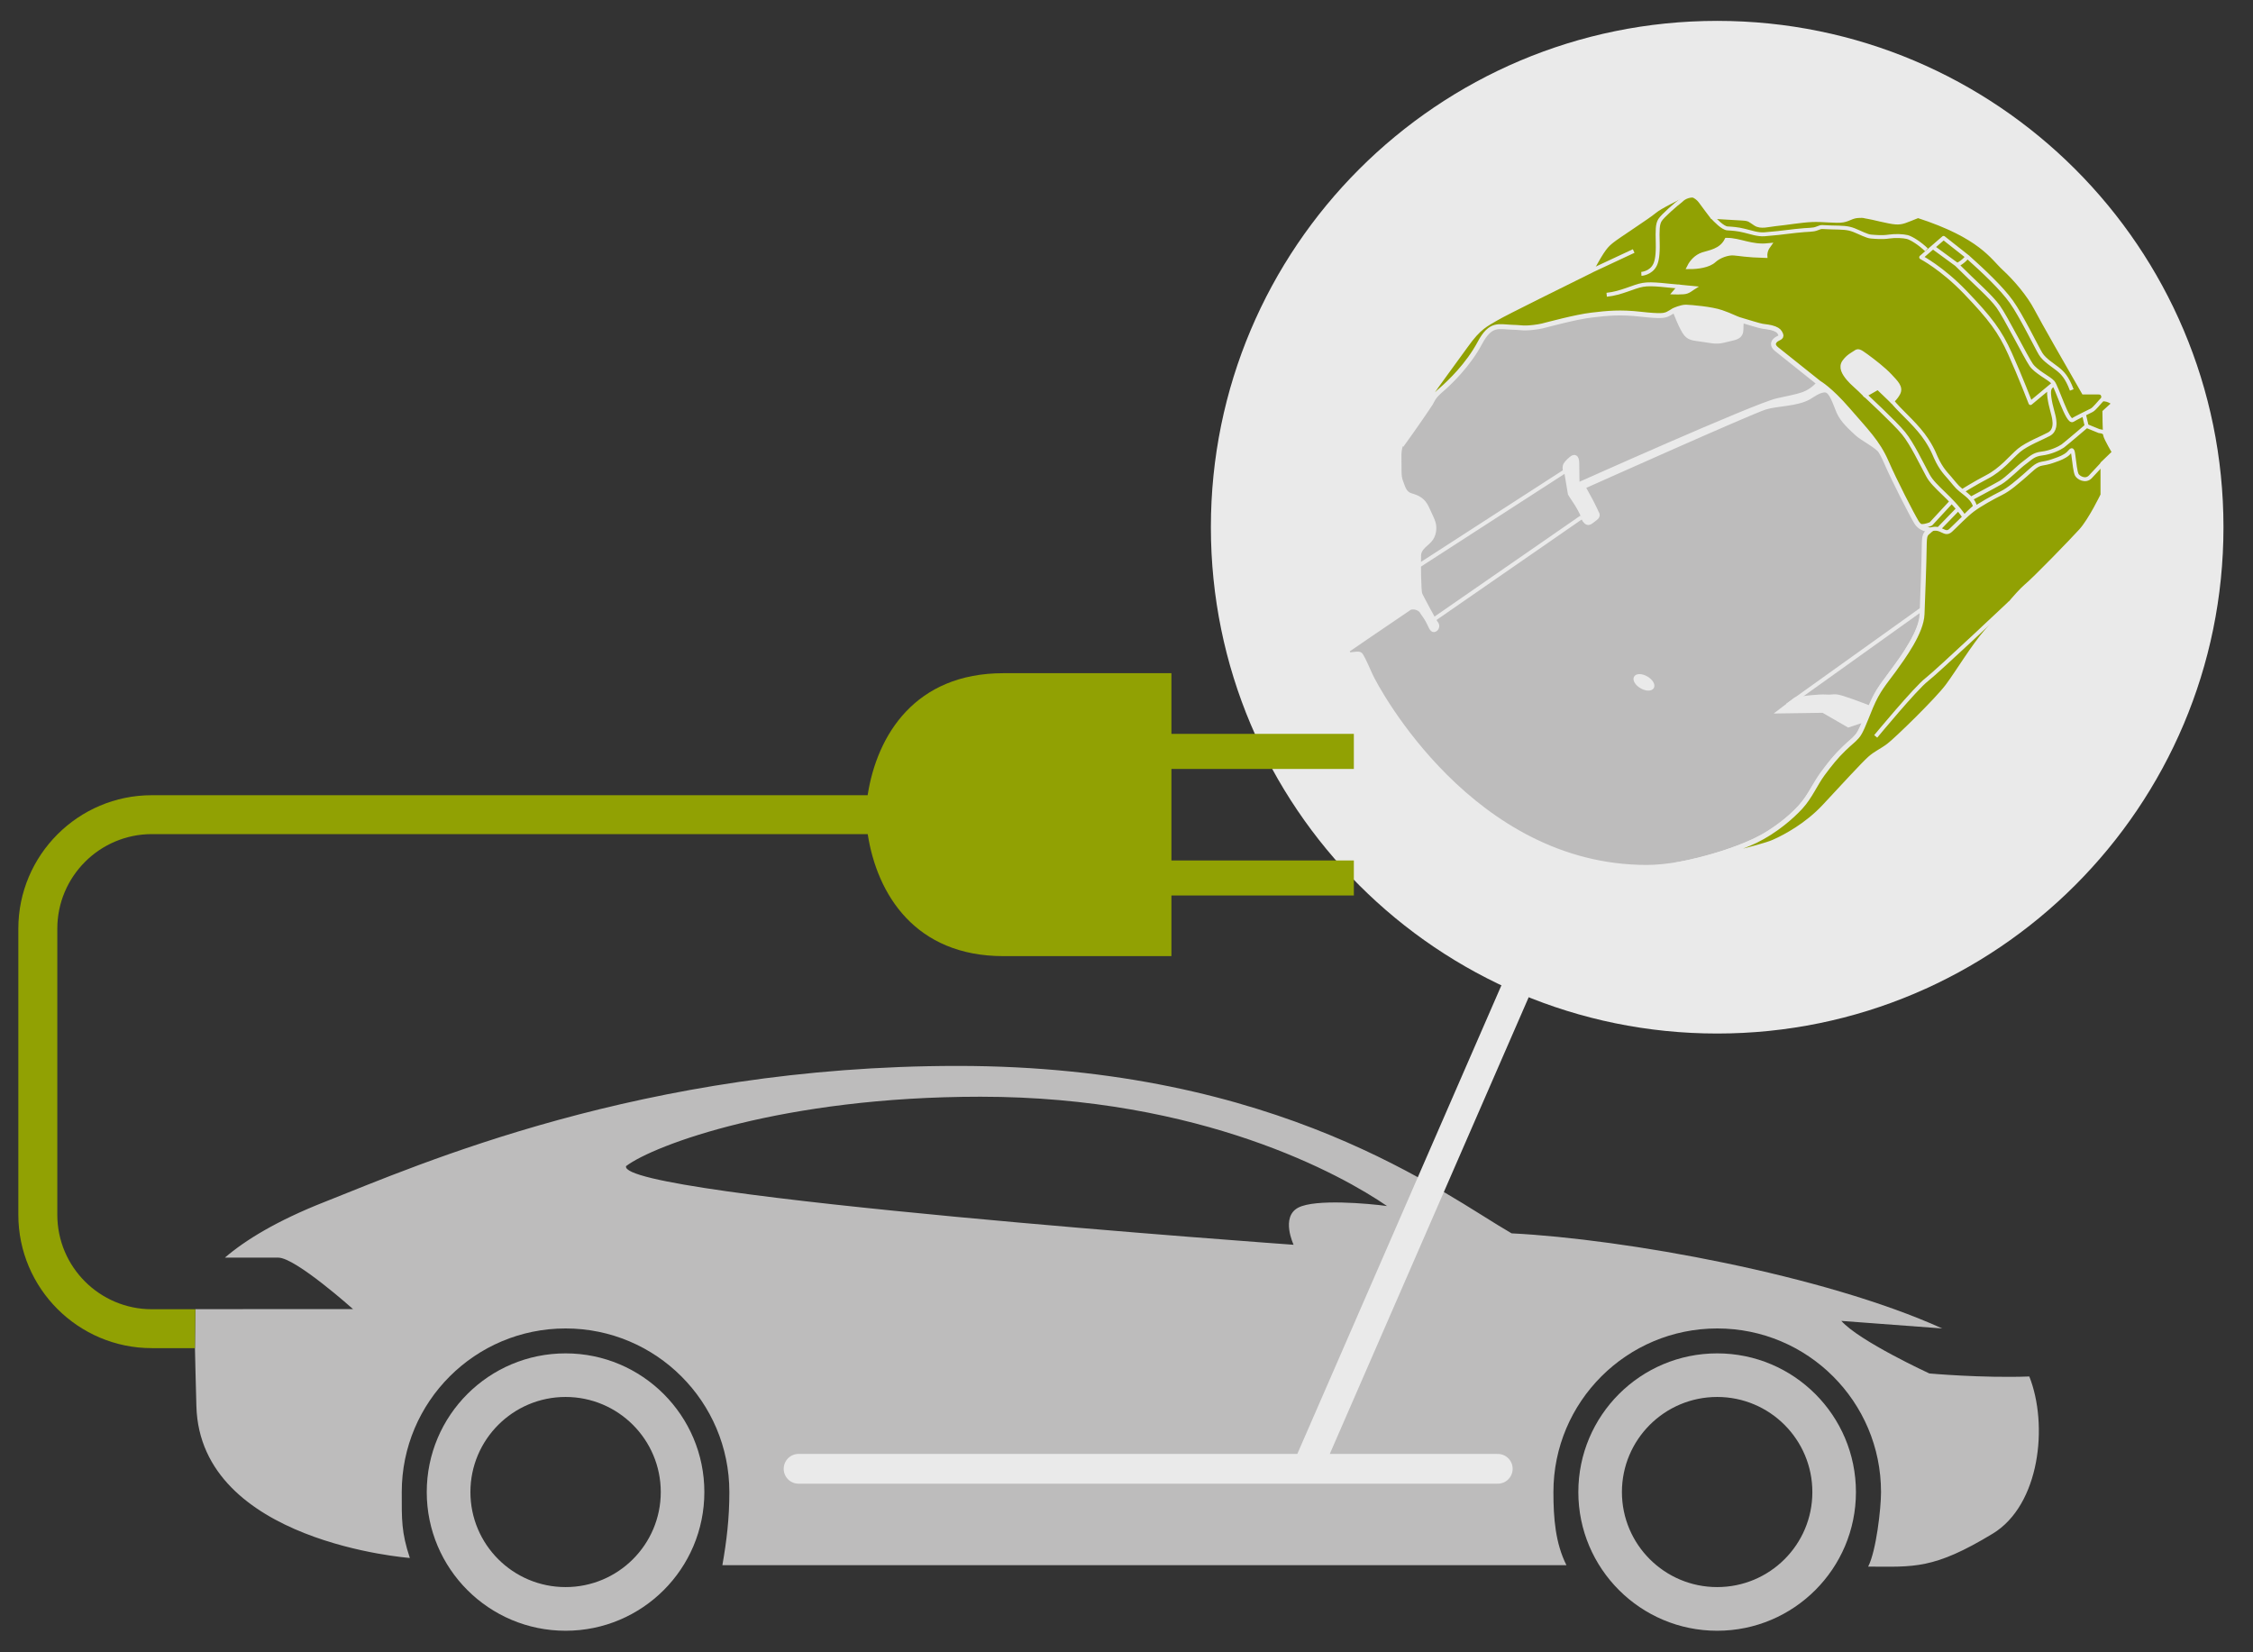 <?xml version="1.0" encoding="utf-8"?>
<!-- Generator: Adobe Illustrator 27.2.0, SVG Export Plug-In . SVG Version: 6.00 Build 0)  -->
<svg version="1.1" id="Ebene_1" xmlns="http://www.w3.org/2000/svg" xmlns:xlink="http://www.w3.org/1999/xlink" x="0px" y="0px"
	 viewBox="0 0 283.82 208.14" style="enable-background:new 0 0 283.82 208.14;" xml:space="preserve">
<rect x="0" y="0" width="283.82" height="208.14" fill="#333333" stroke="none"/>
<style type="text/css">
	.st0{clip-path:url(#SVGID_00000014636179845442758590000008409814312344017032_);fill:#EAEAEA;}
	.st1{clip-path:url(#SVGID_00000014636179845442758590000008409814312344017032_);fill:#BDBCBC;}
	.st2{fill:none;stroke:#EAEAEA;stroke-width:3.75;stroke-miterlimit:10;}
	.st3{fill:none;stroke:#EAEAEA;stroke-width:3.75;stroke-linecap:round;stroke-miterlimit:10;}
	.st4{clip-path:url(#SVGID_00000083787558296879901260000013572944987432825996_);fill:#BDBCBC;}
	
		.st5{clip-path:url(#SVGID_00000083787558296879901260000013572944987432825996_);fill:none;stroke:#EAEAEA;stroke-width:0.495;stroke-miterlimit:10;}
	.st6{clip-path:url(#SVGID_00000083787558296879901260000013572944987432825996_);fill:#EAEAEA;}
	.st7{clip-path:url(#SVGID_00000083787558296879901260000013572944987432825996_);fill:#FFFFFF;}
	
		.st8{clip-path:url(#SVGID_00000083787558296879901260000013572944987432825996_);fill:#EAEAEA;stroke:#EAEAEA;stroke-width:0.34;stroke-miterlimit:9.999;}
	.st9{fill:none;stroke:#EAEAEA;stroke-width:0.495;stroke-miterlimit:10;}
	.st10{clip-path:url(#SVGID_00000089553387239967057450000001956752801033633154_);fill:#91A103;}
	
		.st11{clip-path:url(#SVGID_00000089553387239967057450000001956752801033633154_);fill:none;stroke:#EAEAEA;stroke-width:0.618;stroke-miterlimit:10;}
	.st12{clip-path:url(#SVGID_00000089553387239967057450000001956752801033633154_);fill:#EAEAEA;}
	
		.st13{clip-path:url(#SVGID_00000089553387239967057450000001956752801033633154_);fill:none;stroke:#EAEAEA;stroke-width:0.495;stroke-linejoin:round;stroke-miterlimit:5;}
</style>
<g>
	<defs>
		<rect id="SVGID_1_" x="2.31" y="2.63" width="277.79" height="202.78"/>
	</defs>
	<clipPath id="SVGID_00000131338453355933788210000008153404188065968813_">
		<use xlink:href="#SVGID_1_"  style="overflow:visible;"/>
	</clipPath>
	<path style="clip-path:url(#SVGID_00000131338453355933788210000008153404188065968813_);fill:#EAEAEA;" d="M280.1,66.41
		c0,35.22-28.56,63.78-63.78,63.78s-63.78-28.56-63.78-63.78s28.55-63.78,63.78-63.78S280.1,31.19,280.1,66.41"/>
	<path style="clip-path:url(#SVGID_00000131338453355933788210000008153404188065968813_);fill:#BDBCBC;" d="M216.32,199.92
		c-6.62,0-12-5.36-12-11.97c0-6.61,5.37-11.98,12-11.98c6.63,0,11.99,5.37,11.99,11.98C228.32,194.56,222.95,199.92,216.32,199.92
		 M216.32,170.48c-9.66,0-17.49,7.82-17.49,17.47c0,9.64,7.83,17.47,17.49,17.47c9.65,0,17.48-7.82,17.48-17.47
		C233.8,178.31,225.98,170.48,216.32,170.48"/>
	<path style="clip-path:url(#SVGID_00000131338453355933788210000008153404188065968813_);fill:#BDBCBC;" d="M71.25,199.92
		c-6.62,0-11.99-5.36-11.99-11.97c0-6.61,5.37-11.98,11.99-11.98c6.62,0,11.99,5.37,11.99,11.98
		C83.24,194.56,77.87,199.92,71.25,199.92 M71.25,170.48c-9.66,0-17.49,7.82-17.49,17.47c0,9.64,7.83,17.47,17.49,17.47
		s17.48-7.82,17.48-17.47C88.73,178.31,80.9,170.48,71.25,170.48"/>
	<path style="clip-path:url(#SVGID_00000131338453355933788210000008153404188065968813_);fill:#BDBCBC;" d="M163.55,152.12
		c-2.25,1.17-0.59,4.68-0.59,4.68s-85.31-6.08-84.09-9.91c3.51-2.66,19.75-8.74,44.64-8.74c27.82,0,45.54,9.86,51.22,13.77
		C172.39,151.6,165.69,151,163.55,152.12 M24.56,169.83c0.04,1.77,0.09,4.12,0.18,7.29c0.46,17.18,26.89,19.13,26.89,19.13
		c-1.08-3.24-1.02-4.85-1.02-8.3c0-11.38,9.24-20.61,20.64-20.61c11.39,0,20.63,9.23,20.63,20.61c0,3.32-0.34,6.14-0.88,9.21
		c0,0,105.6-0.01,106.33,0c-1.39-2.77-1.64-5.9-1.64-9.21c0-11.38,9.24-20.61,20.64-20.61c11.4,0,20.63,9.23,20.63,20.61
		c0,2.1-0.61,7.43-1.62,9.39c5.76,0.02,8.22,0.38,15.69-4.15c5.95-3.61,7.03-13.7,4.61-19.8c-5.9,0.22-12.59-0.38-12.59-0.38
		s-8.8-4.05-11.09-6.62l12.71,0.95c-14.92-6.75-39.99-11.26-54.25-11.98c-8.47-4.87-29.22-21.09-69.8-21.09
		c-39.68,0-67.82,12.43-79.72,17.13c-6.03,2.37-10.04,4.84-12.57,7.02h6.73c2.17,0,9.41,6.48,9.41,6.48l-19.86,0.01L24.56,169.83z"
		/>
</g>
<line class="st2" x1="216.32" y1="66.41" x2="165.04" y2="184.14"/>
<line class="st3" x1="100.6" y1="185.02" x2="188.68" y2="185.02"/>
<g>
	<defs>
		<rect id="SVGID_00000131353753579974995960000014099517978878700990_" x="2.31" y="2.63" width="277.79" height="202.78"/>
	</defs>
	<clipPath id="SVGID_00000014595124140900135390000015218034550923136699_">
		<use xlink:href="#SVGID_00000131353753579974995960000014099517978878700990_"  style="overflow:visible;"/>
	</clipPath>
	<path style="clip-path:url(#SVGID_00000014595124140900135390000015218034550923136699_);fill:#BDBCBC;" d="M169.92,82.42
		c0.56,0,1.26-0.2,1.46,0c0.2,0.2,0.49,0.81,1.3,2.62c0.81,1.79,12.81,24.16,34.76,24.16c5.06,0,12.39-2.37,15.5-4.41
		c1.43-0.94,3.72-2.53,5.13-4.95c1.12-1.92,2.39-3.53,2.8-4.05c0.42-0.53,1.82-1.93,2.02-2.1c1.16-0.92,1.37-1.38,1.77-2.28
		c0.42-0.9,1.21-2.89,1.57-3.65c0.47-0.96,0.81-1.3,1.52-2.33c0.69-1.01,1.9-2.51,2.4-3.38c0.56-0.96,1.86-2.89,2-4.63
		c0.15-1.68,0.29-8.98,0.33-9.54c0.02-0.49,0.15-0.81,0.76-1.25c-0.94-0.12-1.47-0.45-1.75-0.97c-0.29-0.52-1.55-2.82-2.24-4.12
		c-0.69-1.3-1.43-3.5-2.11-4.44c-0.69-0.94-2.53-1.79-3.22-2.44c-0.69-0.65-1.84-1.63-2.33-2.78c-0.49-1.14-0.9-2.62-1.63-2.69
		c-0.74-0.07-1.7,0.69-2.08,0.9c-1.59,0.88-3.97,0.78-5.51,1.26c-1.82,0.56-22.89,9.99-22.89,9.99s0.65,1.16,1.01,1.84
		c0.36,0.69,0.69,1.43,0.69,1.43s0.29,0.36-0.16,0.69c-0.45,0.33-0.78,0.69-1.07,0.56c-0.29-0.13-0.52-0.52-0.56-0.81
		c-0.04-0.29-0.69-1.43-0.98-1.84c-0.29-0.42-0.65-1.01-0.65-1.01l-0.45-2.69l-0.2-0.33c0,0-0.07-0.36,0.07-0.65
		c0.16-0.29,0.69-0.78,0.9-0.9c0.2-0.11,0.62-0.25,0.62,0.78c0,1.01,0.04,2.65,0.04,2.65s22.31-9.99,25.13-10.64
		c2.82-0.65,3.85-0.6,5.35-2.29c-1.84-1.46-4.74-3.79-5.13-4.08c-0.41-0.29-0.97-0.74-0.32-1.23c0.49-0.36,0.74-0.36,0.69-0.56
		c-0.03-0.2-0.2-0.62-0.74-0.82c-0.52-0.2-1.46-0.25-2.29-0.52c-0.81-0.29-1.95-0.56-1.95-0.56c-0.29,1.01,0.36,1.95-1.2,2.29
		c-1.55,0.35-1.62,0.52-3.18,0.26c-1.56-0.27-2.17-0.16-2.73-0.81c-0.56-0.65-1.46-3.06-1.46-3.06c-0.78,0.42-0.32,0.56-1.88,0.56
		c-1.56,0-4.93-0.36-6.07-0.29c-1.14,0.07-4.24,0.45-6.74,1.14c-2.49,0.68-3.05,0.81-4.5,0.74c-1.43-0.07-2.37-0.16-2.85-0.13
		c-0.49,0.04-1.23,0.04-2,1.3c-0.78,1.26-1.48,2.65-2.89,4.32c-1.05,1.25-2.2,2.17-2.73,2.57c-0.52,0.42-0.49,0.74-1.39,1.95
		c-0.9,1.23-1.91,3.02-2.62,3.76c-0.69,0.74-0.98,1.35-0.94,2.78c0.04,1.43-0.07,2.17,0.2,2.89c0.29,0.74,0.42,1.5,1.26,1.75
		c0.87,0.25,1.56,0.56,2.04,1.63c0.49,1.07,0.69,1.43,0.81,1.88c0.13,0.45,0.16,1.26-0.29,1.95c-0.45,0.69-1.5,1.1-1.55,2.11
		c-0.03,1.03,0,4.54,0.16,4.89c0.16,0.36,1.72,3.31,2.01,3.67c0.29,0.36,0.04,0.81-0.29,0.87c-0.33,0.04-0.49-0.61-0.82-1.19
		c-0.32-0.58-0.61-0.9-0.74-1.14c-0.13-0.25-0.69-0.65-1.43-0.49c-2.87,1.93-7.93,5.4-7.93,5.4L169.92,82.42z"/>
	
		<path style="clip-path:url(#SVGID_00000014595124140900135390000015218034550923136699_);fill:none;stroke:#EAEAEA;stroke-width:0.495;stroke-miterlimit:10;" d="
		M169.92,82.42c0.56,0,1.26-0.2,1.46,0c0.2,0.2,0.49,0.81,1.3,2.62c0.81,1.79,12.81,24.16,34.76,24.16c5.06,0,12.39-2.37,15.5-4.41
		c1.43-0.94,3.72-2.53,5.13-4.95c1.12-1.92,2.39-3.53,2.8-4.05c0.42-0.53,1.82-1.93,2.02-2.1c1.16-0.92,1.37-1.38,1.77-2.28
		c0.42-0.9,1.21-2.89,1.57-3.65c0.47-0.96,0.81-1.3,1.52-2.33c0.69-1.01,1.9-2.51,2.4-3.38c0.56-0.96,1.86-2.89,2-4.63
		c0.15-1.68,0.29-8.98,0.33-9.54c0.02-0.49,0.15-0.81,0.76-1.25c-0.94-0.12-1.47-0.45-1.75-0.97c-0.29-0.52-1.55-2.82-2.24-4.12
		c-0.69-1.3-1.43-3.5-2.11-4.44c-0.69-0.94-2.53-1.79-3.22-2.44c-0.69-0.65-1.84-1.63-2.33-2.78c-0.49-1.14-0.9-2.62-1.63-2.69
		c-0.74-0.07-1.7,0.69-2.08,0.9c-1.59,0.88-3.97,0.78-5.51,1.26c-1.82,0.56-22.89,9.99-22.89,9.99s0.65,1.16,1.01,1.84
		c0.36,0.69,0.69,1.43,0.69,1.43s0.29,0.36-0.16,0.69c-0.45,0.33-0.78,0.69-1.07,0.56c-0.29-0.13-0.52-0.52-0.56-0.81
		c-0.04-0.29-0.69-1.43-0.98-1.84c-0.29-0.42-0.65-1.01-0.65-1.01l-0.45-2.69l-0.2-0.33c0,0-0.07-0.36,0.07-0.65
		c0.16-0.29,0.69-0.78,0.9-0.9c0.2-0.11,0.62-0.25,0.62,0.78c0,1.01,0.04,2.65,0.04,2.65s22.31-9.99,25.13-10.64
		c2.82-0.65,3.85-0.6,5.35-2.29c-1.84-1.46-4.74-3.79-5.13-4.08c-0.41-0.29-0.97-0.74-0.32-1.23c0.49-0.36,0.74-0.36,0.69-0.56
		c-0.03-0.2-0.2-0.62-0.74-0.82c-0.52-0.2-1.46-0.25-2.29-0.52c-0.81-0.29-1.95-0.56-1.95-0.56c-0.29,1.01,0.36,1.95-1.2,2.29
		c-1.55,0.35-1.62,0.52-3.18,0.26c-1.56-0.27-2.17-0.16-2.73-0.81c-0.56-0.65-1.46-3.06-1.46-3.06c-0.78,0.42-0.32,0.56-1.88,0.56
		c-1.56,0-4.93-0.36-6.07-0.29c-1.14,0.07-4.24,0.45-6.74,1.14c-2.49,0.68-3.05,0.81-4.5,0.74c-1.43-0.07-2.37-0.16-2.85-0.13
		c-0.49,0.04-1.23,0.04-2,1.3c-0.78,1.26-1.48,2.65-2.89,4.32c-1.05,1.25-2.2,2.17-2.73,2.57c-0.52,0.42-0.49,0.74-1.39,1.95
		c-0.9,1.23-1.91,3.02-2.62,3.76c-0.69,0.74-0.98,1.35-0.94,2.78c0.04,1.43-0.07,2.17,0.2,2.89c0.29,0.74,0.42,1.5,1.26,1.75
		c0.87,0.25,1.56,0.56,2.04,1.63c0.49,1.07,0.69,1.43,0.81,1.88c0.13,0.45,0.16,1.26-0.29,1.95c-0.45,0.69-1.5,1.1-1.55,2.11
		c-0.03,1.03,0,4.54,0.16,4.89c0.16,0.36,1.72,3.31,2.01,3.67c0.29,0.36,0.04,0.81-0.29,0.87c-0.33,0.04-0.49-0.61-0.82-1.19
		c-0.32-0.58-0.61-0.9-0.74-1.14c-0.13-0.25-0.69-0.65-1.43-0.49c-2.87,1.93-7.93,5.4-7.93,5.4L169.92,82.42z"/>
	<path style="clip-path:url(#SVGID_00000014595124140900135390000015218034550923136699_);fill:#EAEAEA;" d="M226.1,87.85
		c0.92-0.18,3.05-0.43,3.97-0.36c0.92,0.06,0.92-0.2,2.15,0.18c1.23,0.38,3.81,1.39,3.81,1.39l-0.74,1.77l-2.47,0.82l-3.22-1.86
		l-6.16,0.09L226.1,87.85z"/>
	<path style="clip-path:url(#SVGID_00000014595124140900135390000015218034550923136699_);fill:#FFFFFF;" d="M206,85.32
		c0.19-0.33,0.83-0.31,1.44,0.04c0.6,0.35,0.94,0.9,0.75,1.23c-0.19,0.33-0.83,0.31-1.44-0.04C206.15,86.2,205.81,85.65,206,85.32"
		/>
	
		<path style="clip-path:url(#SVGID_00000014595124140900135390000015218034550923136699_);fill:#EAEAEA;stroke:#EAEAEA;stroke-width:0.34;stroke-miterlimit:9.999;" d="
		M206,85.32c0.19-0.33,0.83-0.31,1.44,0.04c0.6,0.35,0.94,0.9,0.75,1.23c-0.19,0.33-0.83,0.31-1.44-0.04
		C206.15,86.2,205.81,85.65,206,85.32z"/>
</g>
<line class="st9" x1="225.17" y1="88.84" x2="242.02" y2="76.79"/>
<g>
	<defs>
		<rect id="SVGID_00000165192696765862458460000002675938963880919955_" x="2.31" y="2.63" width="277.79" height="202.78"/>
	</defs>
	<clipPath id="SVGID_00000088835036797372769870000011028787864065482143_">
		<use xlink:href="#SVGID_00000165192696765862458460000002675938963880919955_"  style="overflow:visible;"/>
	</clipPath>
	<path style="clip-path:url(#SVGID_00000088835036797372769870000011028787864065482143_);fill:#91A103;" d="M239.09,49.51
		c-0.29,0.56-0.74,0.96-0.74,0.96l-1.77-1.7l-1.61,0.92c-0.85-0.87-1.62-1.46-2.08-2.02c-0.56-0.67-1.01-1.41-0.52-2.08
		c0.49-0.67,0.99-0.89,1.39-1.16c0.29-0.2,0.38-0.25,1.3,0.43c0.92,0.67,2.2,1.66,3,2.51C238.86,48.23,239.46,48.8,239.09,49.51
		 M222.33,32.18c-2.33-0.06-3.18-0.26-3.92-0.31c-0.74-0.06-1.84,0.31-2.51,0.92c-0.67,0.62-2.02,0.8-3.05,0.8
		c0.31-0.61,0.87-1.23,1.66-1.5c0.79-0.27,2.31-0.42,3.03-1.82c1.62,0,3.07,0.9,5.2,0.68C222.29,31.57,222.33,32.18,222.33,32.18
		 M265.16,51.91l1.23-1.12c-0.47-0.29-0.76-0.49-1.35-0.56c-0.02-0.49-0.11-0.85-0.7-0.85h-1.83c-1.99-3.45-5.06-8.82-5.96-10.53
		c-0.9-1.72-2.58-3.72-4.05-5.07s-2.91-4.05-10.88-6.63c-1.61,0.63-1.97,0.87-2.82,0.81c-0.83-0.05-2.96-0.63-3.5-0.7
		c-0.54-0.07-0.38-0.16-1.23-0.11c-0.83,0.05-1.12,0.42-1.93,0.56c-0.81,0.14-2.53-0.11-3.87-0.05c-1.33,0.05-3.21,0.38-4.62,0.52
		c-0.87,0.09-1.82,0.4-2.47-0.02c-0.74-0.47-0.71-0.63-1.72-0.69c-1.01-0.06-3.76-0.22-3.76-0.22s-0.98-1.28-1.46-1.95
		c-0.49-0.67-1.55-1.14-2.17-0.77c-0.61,0.36-2.94,1.43-3.7,2.08c-0.76,0.65-4.65,3.15-5.33,3.71c-0.69,0.56-1.1,0.9-2.62,3.76
		c-2.94,1.46-10.86,5.35-12,6.04c-1.14,0.69-2.08,1.01-3.79,3.43c-1.72,2.4-3.81,5.18-4.37,6.07c-1.01,1.65-3.72,6.47-3.72,6.47
		c1.59-2.19,3.45-4.91,3.69-5.31c0.24-0.4,0.3-0.8,1.34-1.68c1.03-0.89,3.38-3.13,4.86-5.91c1.35-2.55,2.42-2.02,3.99-1.97
		c0.92,0.02,1.38,0.11,1.82,0.09c0.45,0,1.46-0.11,2.04-0.25c0.58-0.14,4.23-1.14,6.22-1.37c1.99-0.24,3.63-0.4,6.18-0.11
		c2.57,0.29,2.93,0.14,3.18,0.07c0.25-0.05,1-0.54,1-0.54s0.92-0.43,1.53-0.42c0.62,0.02,3.2,0.23,4.46,0.67
		c1.28,0.43,1.71,0.76,2.55,0.99c0.83,0.24,2.17,0.67,2.6,0.74c0.43,0.07,1.03,0.11,1.54,0.31c0.49,0.2,0.63,0.36,0.79,0.74
		c0.16,0.4-0.35,0.42-0.65,0.69c-0.31,0.27-0.45,0.69,0.11,1.14c0.56,0.45,5.36,4.28,5.36,4.28s1.37,0.76,3.63,3.38
		c2.26,2.62,3.74,4.05,4.82,6.52c1.08,2.48,3.25,6.69,3.83,7.64c0.36,0.6,0.99,0.87,1.75,0.97c-0.65,0.58-0.76,0.4-0.78,2.21
		c-0.02,1.82-0.18,6.1-0.27,8.4c-0.09,2.29-2.37,5.38-3.54,7.01c-1.18,1.62-2.02,2.49-2.93,4.66c-0.89,2.17-1.26,3.22-1.74,3.74
		c-0.49,0.56-0.72,0.65-1.66,1.56c-0.94,0.9-1.73,1.88-2.65,3.12c-0.92,1.24-1.59,2.89-2.78,4.19c-1.19,1.3-3.25,3.05-5.65,4.23
		c-1.84,0.89-5.69,2.26-10.12,3.09c3.53-0.47,10.8-2.2,12.36-2.89c1.56-0.68,4.26-2.17,6.4-4.46c2.13-2.29,4.95-5.36,5.75-6.07
		c0.8-0.7,1.41-0.9,2.37-1.62c0.96-0.72,6.07-5.69,7.41-7.48c1.34-1.79,3.24-5,4.99-6.99c1.73-1.99,3.81-4.64,4.91-5.58
		c1.12-0.92,5.69-5.64,6.92-6.99c1.23-1.36,2.75-4.53,2.75-4.53V58.4l1.46-1.41c0,0-1.01-1.72-1.12-2.17
		C265.18,54.39,265.16,51.91,265.16,51.91"/>
	
		<path style="clip-path:url(#SVGID_00000088835036797372769870000011028787864065482143_);fill:none;stroke:#EAEAEA;stroke-width:0.618;stroke-miterlimit:10;" d="
		M239.09,49.51c-0.29,0.56-0.74,0.96-0.74,0.96l-1.77-1.7l-1.61,0.92c-0.85-0.87-1.62-1.46-2.08-2.02
		c-0.56-0.67-1.01-1.41-0.52-2.08c0.49-0.67,0.99-0.89,1.39-1.16c0.29-0.2,0.38-0.25,1.3,0.43c0.92,0.67,2.2,1.66,3,2.51
		C238.86,48.23,239.46,48.8,239.09,49.51z M222.33,32.18c-2.33-0.06-3.18-0.26-3.92-0.31c-0.74-0.06-1.84,0.31-2.51,0.92
		c-0.67,0.62-2.02,0.8-3.05,0.8c0.31-0.61,0.87-1.23,1.66-1.5c0.79-0.27,2.31-0.42,3.03-1.82c1.62,0,3.07,0.9,5.2,0.68
		C222.29,31.57,222.33,32.18,222.33,32.18z M265.16,51.91l1.23-1.12c-0.47-0.29-0.76-0.49-1.35-0.56c-0.02-0.49-0.11-0.85-0.7-0.85
		h-1.83c-1.99-3.45-5.06-8.82-5.96-10.53c-0.9-1.72-2.58-3.72-4.05-5.07s-2.91-4.05-10.88-6.63c-1.61,0.63-1.97,0.87-2.82,0.81
		c-0.83-0.05-2.96-0.63-3.5-0.7c-0.54-0.07-0.38-0.16-1.23-0.11c-0.83,0.05-1.12,0.42-1.93,0.56c-0.81,0.14-2.53-0.11-3.87-0.05
		c-1.33,0.05-3.21,0.38-4.62,0.52c-0.87,0.09-1.82,0.4-2.47-0.02c-0.74-0.47-0.71-0.63-1.72-0.69c-1.01-0.06-3.76-0.22-3.76-0.22
		s-0.98-1.28-1.46-1.95c-0.49-0.67-1.55-1.14-2.17-0.77c-0.61,0.36-2.94,1.43-3.7,2.08c-0.76,0.65-4.65,3.15-5.33,3.71
		c-0.69,0.56-1.1,0.9-2.62,3.76c-2.94,1.46-10.86,5.35-12,6.04c-1.14,0.69-2.08,1.01-3.79,3.43c-1.72,2.4-3.81,5.18-4.37,6.07
		c-1.01,1.65-3.72,6.47-3.72,6.47c1.59-2.19,3.45-4.91,3.69-5.31c0.24-0.4,0.3-0.8,1.34-1.68c1.03-0.89,3.38-3.13,4.86-5.91
		c1.35-2.55,2.42-2.02,3.99-1.97c0.92,0.02,1.38,0.11,1.82,0.09c0.45,0,1.46-0.11,2.04-0.25c0.58-0.14,4.23-1.14,6.22-1.37
		c1.99-0.24,3.63-0.4,6.18-0.11c2.57,0.29,2.93,0.14,3.18,0.07c0.25-0.05,1-0.54,1-0.54s0.92-0.43,1.53-0.42
		c0.62,0.02,3.2,0.23,4.46,0.67c1.28,0.43,1.71,0.76,2.55,0.99c0.83,0.24,2.17,0.67,2.6,0.74c0.43,0.07,1.03,0.11,1.54,0.31
		c0.49,0.2,0.63,0.36,0.79,0.74c0.16,0.4-0.35,0.42-0.65,0.69c-0.31,0.27-0.45,0.69,0.11,1.14c0.56,0.45,5.36,4.28,5.36,4.28
		s1.37,0.76,3.63,3.38c2.26,2.62,3.74,4.05,4.82,6.52c1.08,2.48,3.25,6.69,3.83,7.64c0.36,0.6,0.99,0.87,1.75,0.97
		c-0.65,0.58-0.76,0.4-0.78,2.21c-0.02,1.82-0.18,6.1-0.27,8.4c-0.09,2.29-2.37,5.38-3.54,7.01c-1.18,1.62-2.02,2.49-2.93,4.66
		c-0.89,2.17-1.26,3.22-1.74,3.74c-0.49,0.56-0.72,0.65-1.66,1.56c-0.94,0.9-1.73,1.88-2.65,3.12c-0.92,1.24-1.59,2.89-2.78,4.19
		c-1.19,1.3-3.25,3.05-5.65,4.23c-1.84,0.89-5.69,2.26-10.12,3.09c3.53-0.47,10.8-2.2,12.36-2.89c1.56-0.68,4.26-2.17,6.4-4.46
		c2.13-2.29,4.95-5.36,5.75-6.07c0.8-0.7,1.41-0.9,2.37-1.62c0.96-0.72,6.07-5.69,7.41-7.48c1.34-1.79,3.24-5,4.99-6.99
		c1.73-1.99,3.81-4.64,4.91-5.58c1.12-0.92,5.69-5.64,6.92-6.99c1.23-1.36,2.75-4.53,2.75-4.53V58.4l1.46-1.41
		c0,0-1.01-1.72-1.12-2.17C265.18,54.39,265.16,51.91,265.16,51.91z"/>
	<path style="clip-path:url(#SVGID_00000088835036797372769870000011028787864065482143_);fill:#EAEAEA;" d="M211.45,35.85
		l2.56,0.25c-0.92,0.54-1.15,0.92-1.95,0.97c-0.79,0.05-1.66,0-1.66,0L211.45,35.85z"/>
	
		<path style="clip-path:url(#SVGID_00000088835036797372769870000011028787864065482143_);fill:none;stroke:#EAEAEA;stroke-width:0.495;stroke-linejoin:round;stroke-miterlimit:5;" d="
		M262.87,53.67l-0.36-1.52 M246.55,64.23l-2.26,2.33 M265.25,54.73c-0.14-0.4-0.8-0.42-0.8-0.42l-1.59-0.65c0,0-2.62,2.24-3.02,2.53
		c-0.42,0.29-1.5,0.81-2.62,0.94c-1.1,0.13-1.43,0.61-2.17,1.14c-0.74,0.53-2.17,2.01-3.05,2.53c-0.9,0.52-3.9,2.11-3.9,2.11
		 M243.43,31.08l3.12,2.28 M258.59,48.44l-2.8,2.33c0,0-1.28-3.34-2.57-6.2c-1.28-2.85-2.48-4.44-5.65-7.75
		c-2.93-3.05-5.55-4.41-5.55-4.41l2.82-2.44l3.12,2.46 M253.22,75.94c0,0-9.12,8.6-10.5,9.67c-1.39,1.06-6.43,7.15-6.43,7.15
		 M180.61,78.04l18.61-12.88 M178.75,71.24l18.43-11.9 M211.74,36.12c-1.59-0.11-3.6-0.45-4.77-0.24c-1.19,0.2-2.73,1.07-4.57,1.25
		 M200.54,34.08l5.26-2.46 M213.29,24.63c-0.99,0-1.5,0.6-1.5,0.6c-0.65,0.49-2.35,1.97-2.67,2.49c-0.33,0.52-0.33,1.28-0.29,2.84
		c0.04,1.55-0.11,2.33-0.34,2.8c-0.52,1.07-1.72,1.14-1.72,1.14 M215.64,27.27c0.49,0.52,1.39,1.46,1.97,1.5
		c0.58,0.04,1.27,0.07,2.13,0.29c0.87,0.2,1.68,0.52,2.56,0.45c0.91-0.07,2.21-0.2,3.92-0.42c1.72-0.2,2.11-0.07,2.73-0.33
		c0.61-0.25,0.45-0.14,1.79-0.11c1.35,0.03,2.01,0.02,2.82,0.34c0.81,0.32,1.63,0.78,2.15,0.81c0.54,0.04,1.39,0.13,2.24,0
		c0.85-0.12,1.79-0.07,2.33,0.06c0.52,0.14,1.59,0.81,2.4,1.61 M245.94,63.08l-2.69,2.91c0,0-0.67,0.31-1.21,0.27 M258.79,48.37
		c-0.49,0.38-0.78,0.45-0.62,1.68c0.16,1.23,0.54,2.13,0.62,2.87c0.04,0.31,0.16,1.32-0.67,1.77c-0.81,0.45-2.75,1.19-3.78,2.04
		c-1.03,0.87-2.22,2.42-4.05,3.36c-1.52,0.79-3.11,1.79-3.11,1.79 M236.64,48.37c0.92,1.03,1.32,1.74,2.06,2.57
		c1.07,1.21,2.87,2.73,4.01,4.48c0.9,1.37,1.03,2.03,1.41,2.73c0.71,1.34,1.21,1.66,2.13,2.82c0.92,1.15,2.13,1.43,2.57,2.84
		c-0.69,0.59-1.37,1.3-1.37,1.3c-1.68-2.48-3.78-3.71-4.59-5.24c-0.83-1.53-1.97-3.96-3.07-5.31c-1.1-1.35-4.88-4.84-4.88-4.84
		C235.32,49.33,236.64,48.37,236.64,48.37z M265.02,50.12c-0.67,0.69-1.16,1.37-1.52,1.56c-0.38,0.18-2.13,1.05-2.39,1.23
		c-0.63,0.42-2.02-4.23-2.51-4.77c-0.49-0.54-2.11-1.28-2.73-2.19c-0.65-0.94-3.18-5.98-4.15-7.33c-0.98-1.35-2.84-2.91-5.17-5.24
		c0.87-0.44,1.29-1.05,1.29-1.05c2.08,1.86,4.34,3.99,5.56,5.71c1.23,1.72,3.18,5.74,3.67,6.54c0.49,0.79,1.54,1.41,2.15,1.9
		s1.16,1.03,1.77,2.64 M243.25,66.69c1.34-0.42,1.7,0.83,2.49,0.11c0.8-0.74,1.86-1.88,2.78-2.57c0.92-0.69,2.48-1.55,3.58-2.1
		c1.01-0.49,2.08-1.46,2.95-2.2c0.87-0.74,1.41-1.41,2.2-1.53c0.8-0.13,1.1-0.24,1.66-0.44c0.54-0.18,1.16-0.43,1.59-0.8
		c0.43-0.38,0.56-0.87,0.69,0.18c0.13,1.03,0.25,2.1,0.43,2.46c0.18,0.36,1.1,0.92,1.72,0.25c0.62-0.67,1.54-1.65,1.54-1.65"/>
	<path style="clip-path:url(#SVGID_00000088835036797372769870000011028787864065482143_);fill:#91A103;" d="M24.61,164.92l-5.48,0
		c-6.57,0-11.91-5.33-11.91-11.9v-36.04c0-6.56,5.34-11.91,11.91-11.91h90.18c1.18,7.6,5.99,15.37,17.1,15.37h21.16v-7.64h22.98
		v-4.41h-22.98V96.86h22.98v-4.42h-22.98v-7.64H126.4c-11.11,0-15.92,7.78-17.1,15.37H19.12c-9.27,0-16.81,7.55-16.81,16.81v36.04
		c0,9.26,7.54,16.8,16.81,16.8h5.43L24.61,164.92z"/>
</g>
</svg>
